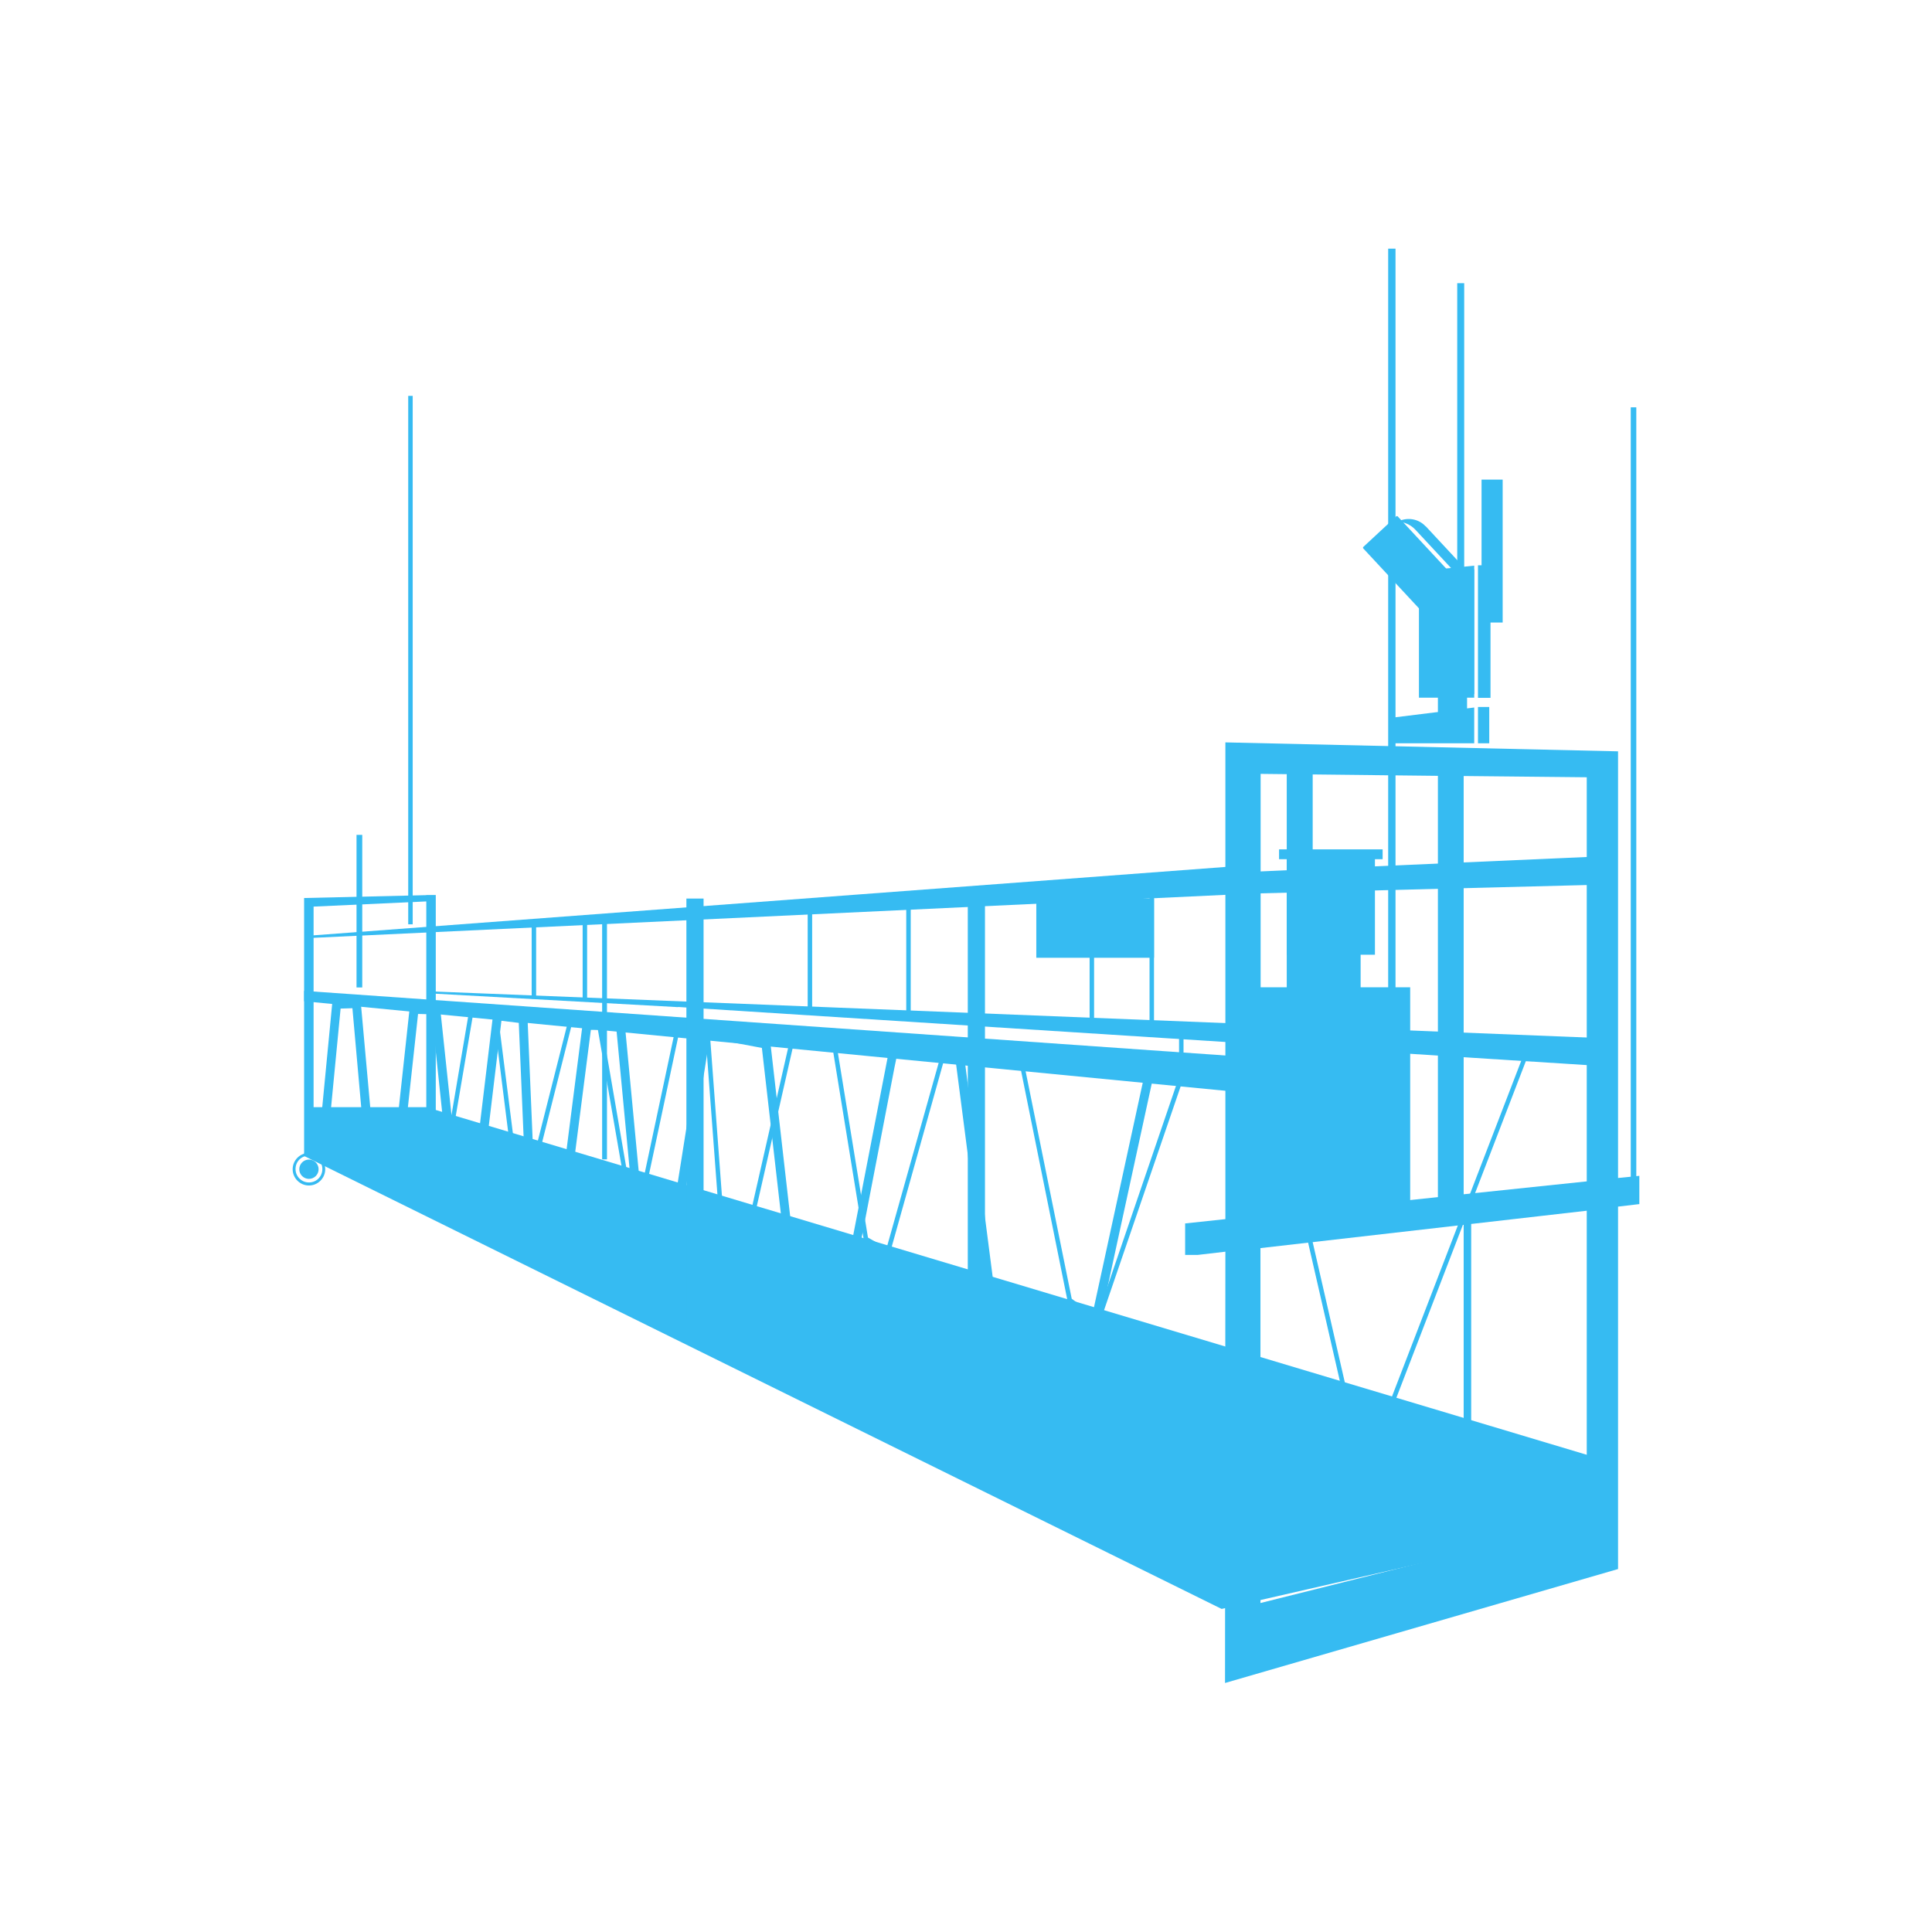 <?xml version="1.0" encoding="UTF-8"?>
<svg id="_图层_1" data-name="图层_1" xmlns="http://www.w3.org/2000/svg" version="1.1" viewBox="0 0 1080 1080">
  <!-- Generator: Adobe Illustrator 29.6.0, SVG Export Plug-In . SVG Version: 2.1.1 Build 207)  -->
  <defs>
    <style>
      .st0 {
        fill: #36bbf2;
      }
    </style>
  </defs>
  <rect class="st0" x="776" y="139" width="4.1" height="419.8"/>
  <rect class="st0" x="541" y="504.1" width="9.6" height="268.7"/>
  <rect class="st0" x="336.6" y="511.9" width="2.7" height="136.2"/>
  <g>
    <polygon class="st0" points="778.8 786 749.9 775.7 749.7 775.1 705.7 583.3 661.6 579.2 661.6 602.6 614.4 740.5 596.8 727.4 596.7 726.9 569.9 594.2 528.5 589.8 497.2 701.5 482.9 693.3 482.8 692.8 465 583.3 443.7 583.3 421.5 681.1 401.5 673.3 401.4 672.5 394.2 576.4 379.8 576.4 361.9 660.7 347.9 654.5 333.4 570.9 320.1 570.9 301.6 644.3 284.9 639.4 275.5 564.6 265 563.8 254.2 627.2 251.8 626.8 262.9 561.2 277.7 562.2 277.8 563.2 287.2 637.4 299.8 641.1 318.2 568.4 335.6 568.4 350.1 652.7 360.1 657.2 377.8 573.9 396.5 573.9 396.6 575 403.8 671.6 419.7 677.7 441.7 580.8 467.1 580.8 467.3 581.9 485.2 691.8 495.6 697.7 526.7 587.1 527.8 587.2 571.9 591.9 572.1 592.8 599.1 726 613.2 736.4 659.1 602 659.1 576.5 707.8 580.9 708 581.8 752 773.8 777.3 782.8 851 591.4 853.3 592.3 778.8 786"/>
    <rect class="st0" x="297.2" y="516.7" width="2.5" height="41.6"/>
    <rect class="st0" x="325.7" y="513.1" width="2.5" height="45.2"/>
    <rect class="st0" x="451.5" y="506.9" width="2.5" height="57.6"/>
    <rect class="st0" x="506.6" y="502" width="2.5" height="67.6"/>
    <rect class="st0" x="609.1" y="495.9" width="2.5" height="79.2"/>
    <rect class="st0" x="642.6" y="495.5" width="2.5" height="79.2"/>
  </g>
  <polygon class="st0" points="888.5 479 698.1 487.4 700 499.5 888.5 494.7 888.5 479"/>
  <polygon class="st0" points="685.4 607.7 685.4 592.1 175.2 556.3 175.2 556.5 685.4 607.7"/>
  <polygon class="st0" points="172.7 618.9 170 646.2 682.9 899.4 895.7 850.7 896.9 816.2 238.3 618.9 172.7 618.9"/>
  <rect class="st0" x="228.2" y="221.3" width="2.5" height="295.4"/>
  <rect class="st0" x="911.6" y="227.7" width="3.1" height="430.4"/>
  <rect class="st0" x="719.3" y="427" width="14.5" height="255.1"/>
  <polygon class="st0" points="238.3 500.3 238.3 500.4 170 502 170 646.2 175.3 646.2 175.3 506.8 238.3 503.9 238.3 644.5 243.6 644.5 243.6 503.7 243.6 500.3 238.3 500.3"/>
  <circle class="st0" cx="172.7" cy="653.6" r="5.4"/>
  <g>
    <path class="st0" d="M172.7,650.3c-1.8,0-3.3,1.5-3.3,3.3s1.5,3.3,3.3,3.3,3.3-1.5,3.3-3.3-1.5-3.3-3.3-3.3Z"/>
    <path class="st0" d="M172.7,644.5c-5,0-9.1,4.1-9.1,9.1s4.1,9.1,9.1,9.1,9.1-4.1,9.1-9.1-4.1-9.1-9.1-9.1ZM172.7,661c-4.1,0-7.5-3.3-7.5-7.5s3.3-7.5,7.5-7.5,7.5,3.3,7.5,7.5-3.3,7.5-7.5,7.5Z"/>
  </g>
  <rect class="st0" x="818.2" y="675.8" width="4.2" height="217.1"/>
  <polygon class="st0" points="768.6 533.7 768.6 480.3 772.9 480.3 772.9 474.8 715 474.8 715 480.3 719.3 480.3 719.3 533.7 727.3 533.7 727.3 551.9 699.6 551.9 699.6 682.1 788.3 682.1 788.3 551.9 760.6 551.9 760.6 533.7 768.6 533.7"/>
  <rect class="st0" x="579.3" y="502.3" width="65.8" height="33.1"/>
  <polygon class="st0" points="795.3 388 824.1 388 824.1 318.3 795.3 321.2 795.3 388"/>
  <rect class="st0" x="826.2" y="316" width="7" height="74.1"/>
  <polygon class="st0" points="824.1 316.2 793.2 319.3 793.2 390 824.1 390 824.1 316.2"/>
  <polygon class="st0" points="778.1 401.2 778.1 415.5 824.1 415.5 824.1 395.5 778.1 401.2"/>
  <rect class="st0" x="826.2" y="395.2" width="6.3" height="20.3"/>
  <rect class="st0" x="828.2" y="268.1" width="11.8" height="79.9"/>
  <rect class="st0" x="814.6" y="158.3" width="3.9" height="164.1"/>
  <rect class="st0" x="803.8" y="386.6" width="16.3" height="12.4"/>
  <rect class="st0" x="199.3" y="466.7" width="3.2" height="85.3"/>
  <polygon class="st0" points="172.1 523.1 172.1 524.4 685.4 500.2 685.4 484.6 172.1 523.1"/>
  <polygon class="st0" points="590.6 850.8 565.6 835.1 565.4 833.9 533.8 589.8 502 587.1 500 596.8 463.2 787.7 447.9 778.3 447.8 777.1 425.9 585.8 396.7 580.3 371.1 741.7 359.7 735.6 359.6 734.3 344.6 575.7 330.3 575.7 312.8 712.2 295.7 705.6 295.6 704 290 571.8 280.3 570.6 265.8 691.3 253.7 682.8 253.5 681.7 241.4 567 233.7 566.8 222.9 665.9 205.7 660.9 205.5 659.2 197 563.6 190.4 563.8 182.8 642.6 177.9 642.2 185.9 559 201.5 558.4 210.4 657 218.6 659.4 229.2 561.7 245.9 562.1 258.4 680.1 261.8 682.5 275.9 565 294.8 567.4 294.9 569.5 300.5 702.1 308.7 705.3 325.9 570.8 349.1 570.8 364.4 732.5 367.3 734 392.6 574.4 430.5 581.6 452.6 775.3 459.7 779.6 498 581.8 538.3 585.2 570.2 832.1 587.2 842.8 639.9 600.2 644.8 601.3 590.6 850.8"/>
  <path class="st0" d="M775.1,290.3h25.1c.3,0,.6.3.6.6v48h-26.3v-48c0-.3.3-.6.6-.6Z" transform="translate(-3.3 620.7) rotate(-42.9)"/>
  <g>
    <path class="st0" d="M788.2,298.9c-2-2.2-4.8-3.4-7.7-3.5-.1,0-.3,0-.4,0-1.2,0-2.4.3-3.5.7-3.2,4.9-3,11.5,1.2,16l21,22.6,12.2-11.3-22.7-24.4Z"/>
    <path class="st0" d="M796.9,294.2c-4-4.3-10.3-5.2-15.3-2.7,3.5.4,7,1.8,9.6,4.6l25.5,27.4-15.2,14.2.3.3,19.3-17.9-24.1-25.9Z"/>
  </g>
  <polygon class="st0" points="170 553.9 687.5 590.2 687.5 610 170 559.7 170 553.9"/>
  <rect class="st0" x="383.7" y="502.3" width="9.6" height="235.4"/>
  <path class="st0" d="M916.4,657.3l-11.9,1.2v-238.5l-219.5-5v266.5l-22.5,2.4v17.6h7.1l15.4-1.8-.2,241.1,219.7-63.7v-202.6l11.9-1.4v-16.1ZM704.7,432.6l99.1,1.1v235.5l-99.1,10.4v-246.9ZM887,850.4l-1.6.4-180.8,45.3v-198.4l182.4-20.9v173.6ZM887,660.4l-68.8,7.2v-233.8l68.8.7v225.8Z"/>
  <polygon class="st0" points="894.9 595.9 379 562.9 379.1 563 241.9 555.4 241.9 554.2 246.2 554.4 894.9 580.3 894.9 595.9"/>
</svg>